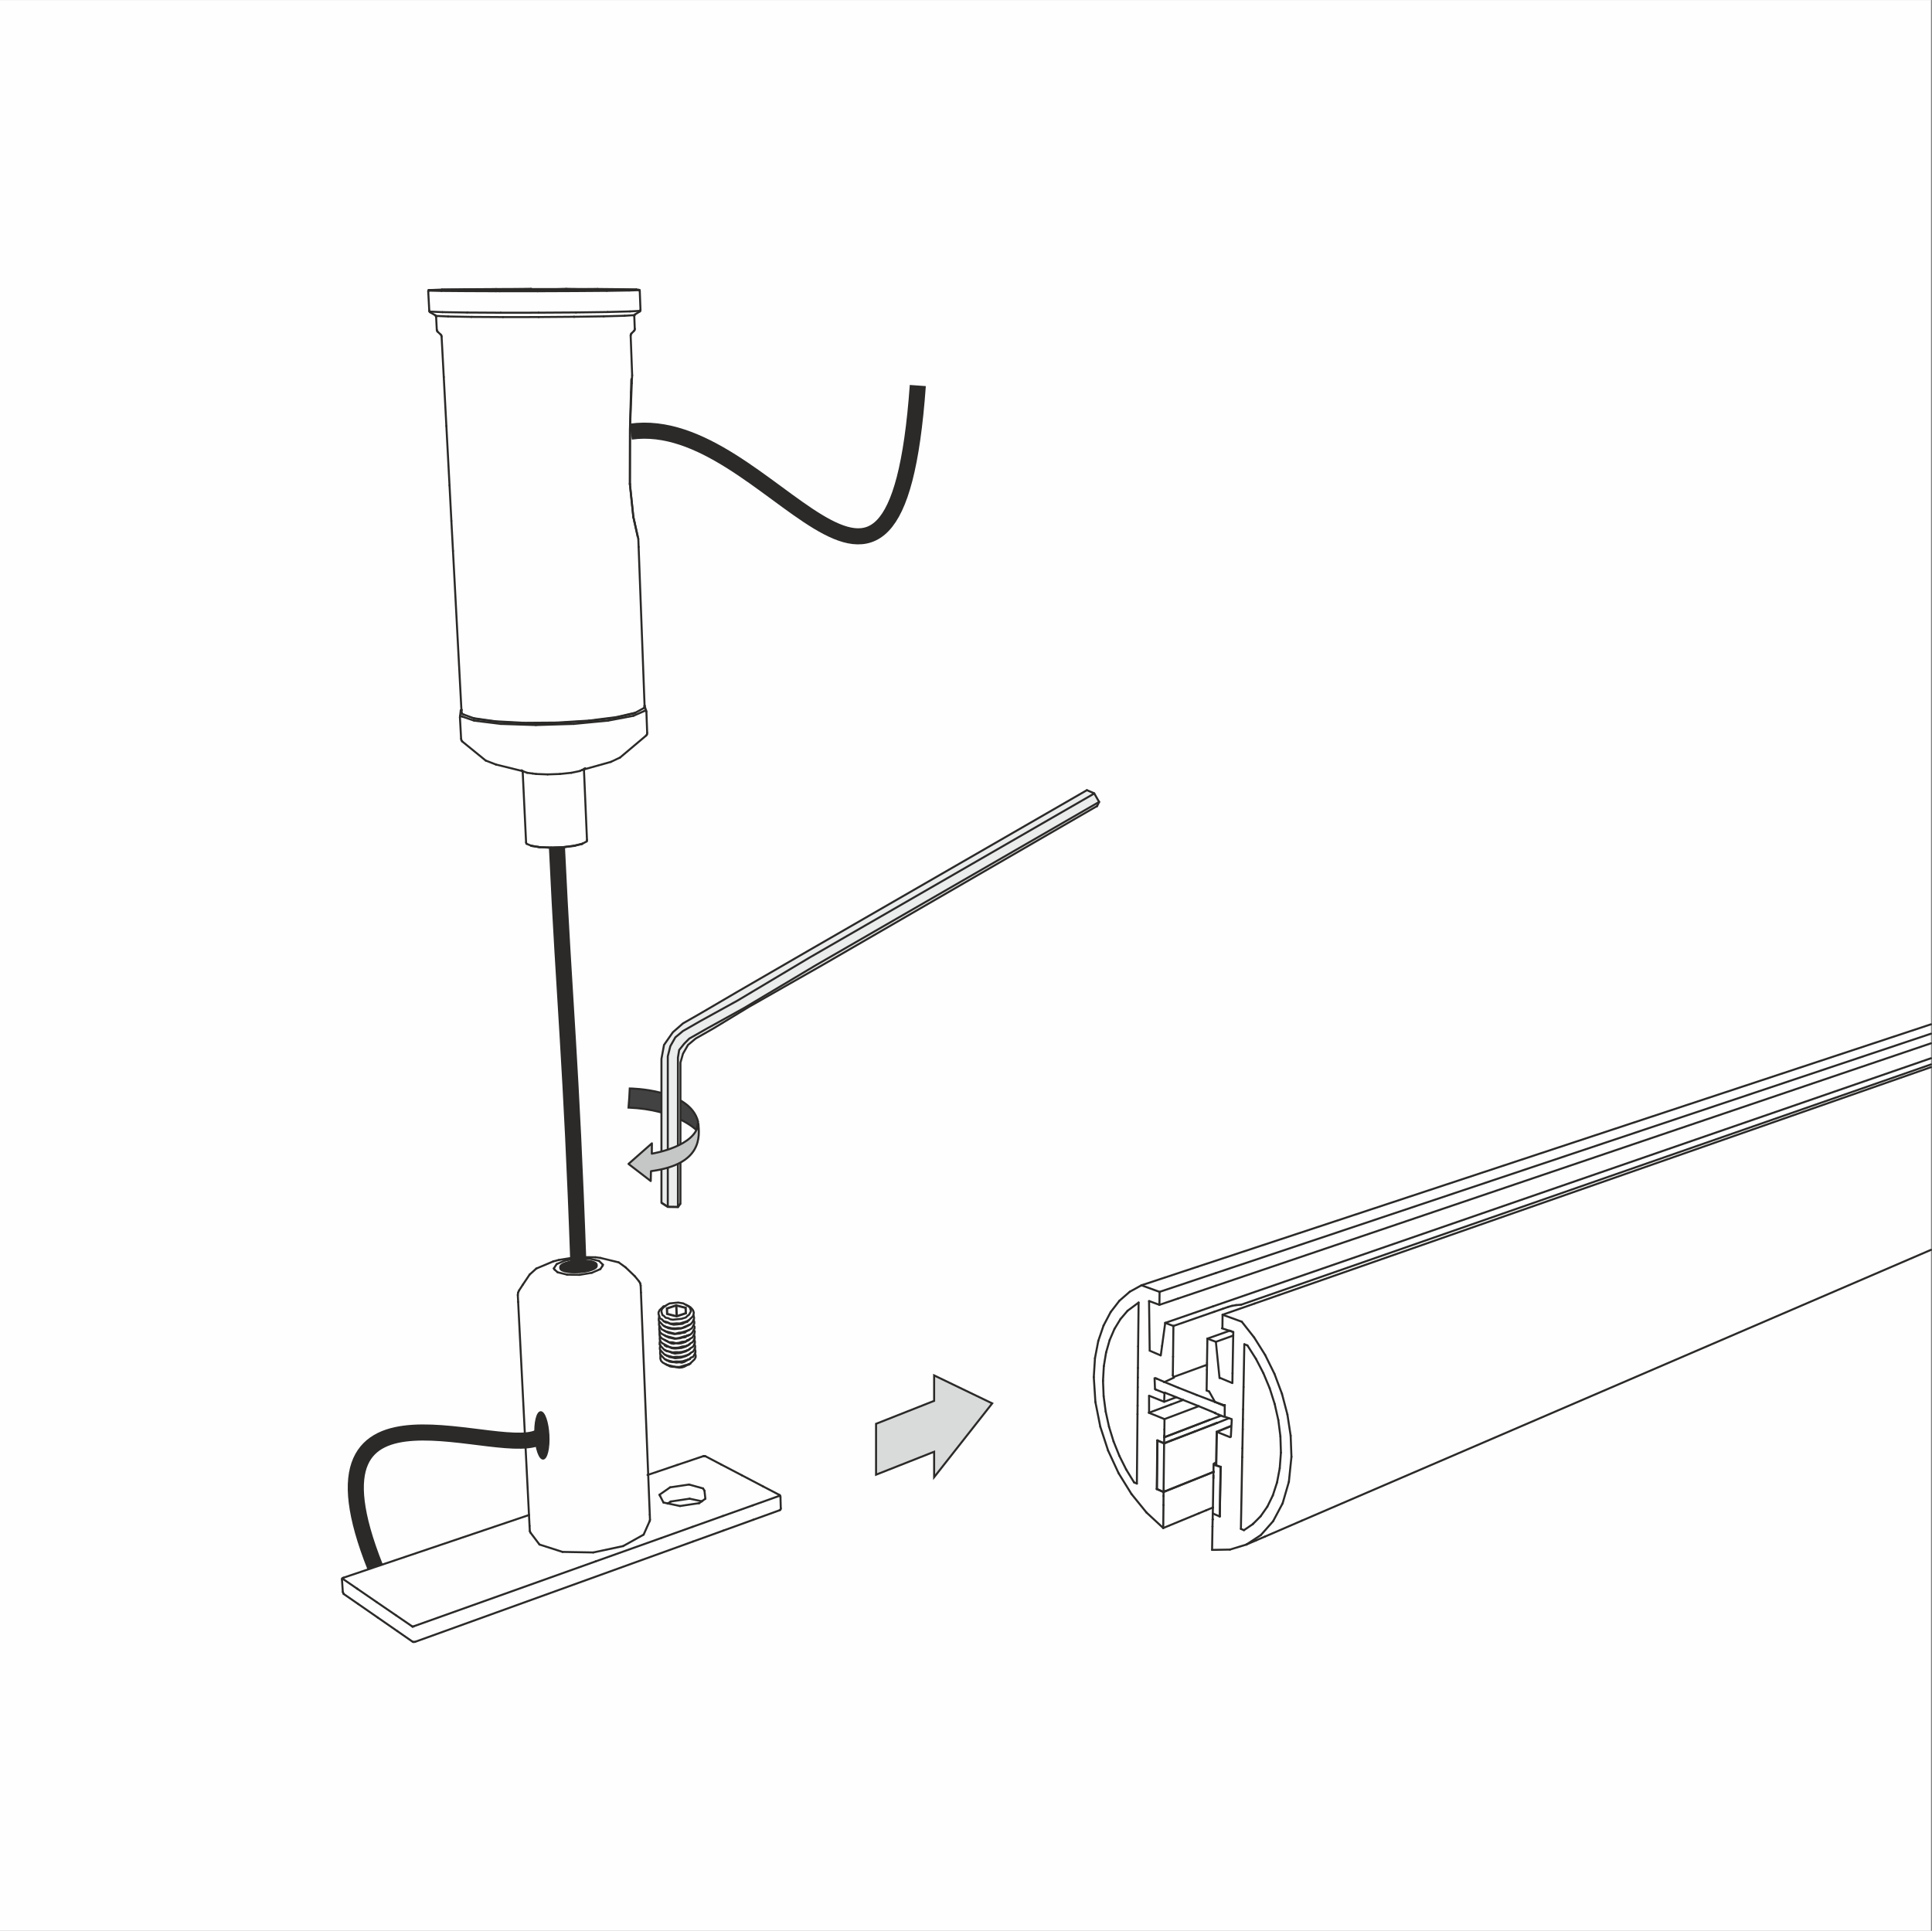 <?xml version="1.0" encoding="UTF-8"?>
<svg xmlns="http://www.w3.org/2000/svg" xmlns:xlink="http://www.w3.org/1999/xlink" xmlns:xodm="http://www.corel.com/coreldraw/odm/2003" xml:space="preserve" width="2000px" height="1999px" version="1.1" style="shape-rendering:geometricPrecision; text-rendering:geometricPrecision; image-rendering:optimizeQuality; fill-rule:evenodd; clip-rule:evenodd" viewBox="0 0 490.09 489.83">
 <rect x="0" y="0" width="490.09" height="489.83" fill="#808080" stroke="none"/>
 <defs>
  <style type="text/css">
   
    .str3 {stroke:#2B2A29;stroke-width:4.08;stroke-miterlimit:22.926}
    .str2 {stroke:#2B2A29;stroke-width:0.58;stroke-miterlimit:22.926}
    .str0 {stroke:#2B2A29;stroke-width:0.51;stroke-miterlimit:22.926}
    .str7 {stroke:#2B2A29;stroke-width:0.51;stroke-linejoin:round;stroke-miterlimit:22.926}
    .str6 {stroke:#2B2A29;stroke-width:0.51;stroke-linecap:round;stroke-miterlimit:22.926}
    .str5 {stroke:#2B2A29;stroke-width:0.51;stroke-linecap:round;stroke-linejoin:round;stroke-miterlimit:10}
    .str1 {stroke:#2B2A29;stroke-width:0.51;stroke-linecap:round;stroke-linejoin:round;stroke-miterlimit:4}
    .str4 {stroke:#2B2A29;stroke-width:0.51;stroke-linecap:round;stroke-linejoin:round;stroke-miterlimit:10}
    .fil3 {fill:none}
    .fil5 {fill:none;fill-rule:nonzero}
    .fil4 {fill:#FEFEFE}
    .fil0 {fill:#FEFEFE}
    .fil8 {fill:#C5C6C6}
    .fil1 {fill:#434242}
    .fil6 {fill:#2B2A29}
    .fil2 {fill:#EBECEC;fill-rule:nonzero}
    .fil7 {fill:#D9DADA;fill-rule:nonzero}
   
  </style>
 </defs>
 <g id="Слой_x0020_1">
  <rect class="fil0" width="489.83" height="489.83"></rect>
  <g id="_1566315864288">
   <path class="fil1 str0" d="M159.48 280.99c0.03,-0.13 0.27,-4.85 0.27,-4.85 0,0 15.27,0.09 17.34,8.44 0,0 -0.17,1.61 -0.54,2.02 0,0 -5.09,-5.12 -17.07,-5.61z"></path>
   <polygon class="fil2" points="278.29,204.44 278.83,203.43 277.58,201.29 275.54,200.5 205.34,240.97 187.05,251.56 177.74,257.01 173.25,259.58 170.68,261.83 168.44,265.04 167.79,268.57 167.79,271.46 167.79,276.59 167.79,287.18 167.79,305.08 169.48,306.15 172.03,306.09 172.61,305.05 172.61,288.14 172.61,277.55 172.61,272.1 172.61,269.53 173.25,267.28 174.53,265.04 176.46,263.43 180.95,260.87 189.94,255.41 208.55,244.82 "></polygon>
   <path class="fil3" d="M489.83 259.63c-0.2,0.07 -0.41,0.14 -0.61,0.21 -55.41,18.47 -111,36.54 -166.41,55.01l-31.9 10.54c-2.14,0.71 -1.22,0.44 -2.94,1.33 -2.03,1.05 -1.26,0.69 -2.52,1.75 -1.21,1.01 -3.33,3.14 -4.01,4.53 -1.65,3.33 -1.32,2 -2.62,5.93 -0.61,1.84 -0.46,1.32 -0.83,3.3 -0.32,1.73 -0.93,6.31 -0.71,7.71 0.4,2.55 -0.08,3.49 0.78,7.76 0.71,3.56 0.51,3.31 1.69,6.85 0.2,0.58 0.34,1 0.52,1.55 0.8,2.37 0.68,2.24 1.87,4.61 1.62,3.24 0.7,1.98 2.96,5.58l3.52 5.02c1.04,1.16 1.18,1.71 2.41,2.83l2.76 2.62c0.46,0.45 0.91,0.54 1.07,1.13l12.54 -5.1c0,3.7 -0.14,7 -0.14,10.61l3.87 0c0.66,-0.07 1.37,-0.23 2.68,-0.61 0.88,-0.25 1.93,-0.53 2.72,-0.86 0.88,-0.38 1.61,-0.71 2.5,-1.09 6.65,-2.78 13.42,-5.89 20.04,-8.62l10.01 -4.31c1.73,-0.72 3.29,-1.45 5,-2.16 1.66,-0.69 3.31,-1.42 5.02,-2.15 1.72,-0.74 3.26,-1.43 5,-2.16 11.66,-4.89 23.47,-10.13 35.16,-15.14 6.48,-2.78 13.61,-5.97 20.04,-8.62l10.01 -4.31c8.19,-3.38 16.79,-7.33 25.04,-10.79 1.72,-0.72 3.34,-1.42 5.02,-2.15 3.35,-1.47 6.71,-2.85 10.11,-4.36 3.35,-1.49 6.68,-2.85 10.01,-4.31l10.34 -4.45"></path>
   <path class="fil4" d="M134.02 384.18l-42.21 14.28c-0.82,0.27 -4.86,1.46 -5.15,1.89 -0.12,0.17 -0.26,3.68 0.56,4.31 0.13,0.1 0.39,0.24 0.5,0.32l4.72 3.28c0.76,0.51 1.34,0.94 2.12,1.46l6.25 4.36c0.55,0.36 3.63,2.72 4.24,2.69 0.58,-0.03 4.31,-1.52 5.18,-1.82 1.85,-0.62 3.44,-1.29 5.27,-1.89 1.8,-0.59 3.45,-1.29 5.17,-1.86 4.03,-1.32 8.92,-3.34 12.95,-4.69 0.91,-0.3 1.75,-0.58 2.64,-0.94l15.48 -5.6c0.94,-0.33 1.74,-0.59 2.65,-0.93l7.79 -2.82c1.79,-0.59 3.39,-1.27 5.17,-1.86 0.79,-0.27 1.74,-0.64 2.51,-0.93 5.85,-2.18 12.48,-4.35 18.23,-6.58l5.16 -1.86c0.86,-0.31 1.79,-0.62 2.65,-0.93 0.5,-0.18 0.76,-0.3 1.31,-0.48 0.7,-0.22 0.94,-0.31 1.02,-0.8l0 -2.6c0,-1.33 -0.63,-1.1 -1.87,-1.85 -0.87,-0.51 -1.68,-0.87 -2.54,-1.32l-15.02 -7.85c-0.69,0 -9.5,3.1 -10.59,3.46 -1.13,0.38 -2.4,0.95 -3.6,1.22l-0.28 -6.2c-0.04,-0.71 0.03,-1.49 0.01,-2.21l-0.28 -6.19c0,-0.91 -0.1,-1.36 -0.14,-2.07 -0.04,-0.66 0.01,-1.4 0,-2.07 -0.01,-1.56 -0.29,-4.37 -0.28,-6.33 0.01,-0.88 -0.1,-1.25 -0.13,-1.93 -0.04,-0.71 0.02,-1.49 0,-2.21l-0.42 -8.26c-0.02,-0.72 0.04,-1.5 0,-2.21 -0.09,-1.81 -0.25,-7.07 -0.43,-8.25 -0.22,-1.48 -3.79,-4.59 -5.29,-5.59 -0.76,-0.5 -2.46,-0.78 -3.4,-1.01 -1.24,-0.31 -2.49,-0.5 -3.73,-0.58l-3.29 0c-1.65,0.1 -3.3,0.35 -4.95,0.68 -1.64,0.32 -2.52,0.75 -3.91,1.33 -0.69,0.29 -1.83,0.65 -2.36,1.08 -0.81,0.66 -1.55,1.42 -2.12,2.28 -1.23,1.86 -2.72,3.39 -2.45,5.34 0.22,1.53 0.15,3.3 0.24,5l1.3 24.88c0.23,1.49 0.13,3.43 0.22,5.02 0.09,1.7 0.27,3.16 0.27,4.96l0.83 14.88z"></path>
   <g>
    <line class="fil5 str1" x1="162.59" y1="327.9" x2="164.43" y2="374.14"></line>
    <line class="fil5 str1" x1="164.43" y1="374.14" x2="164.83" y2="384.25"></line>
    <line class="fil5 str1" x1="164.83" y1="384.25" x2="164.88" y2="385.59"></line>
    <line class="fil5 str1" x1="164.88" y1="385.59" x2="164.77" y2="385.96"></line>
    <line class="fil5 str1" x1="164.77" y1="385.96" x2="163.27" y2="389.33"></line>
    <line class="fil5 str1" x1="163.27" y1="389.33" x2="158.06" y2="392.24"></line>
    <line class="fil5 str1" x1="158.06" y1="392.24" x2="150.5" y2="393.85"></line>
    <line class="fil5 str1" x1="150.5" y1="393.85" x2="142.69" y2="393.71"></line>
    <line class="fil5 str1" x1="142.69" y1="393.71" x2="136.85" y2="391.84"></line>
    <line class="fil5 str1" x1="136.85" y1="391.84" x2="134.55" y2="388.8"></line>
    <line class="fil5 str1" x1="134.55" y1="388.8" x2="134.4" y2="388.45"></line>
    <line class="fil5 str1" x1="134.4" y1="388.45" x2="134.33" y2="387.1"></line>
    <line class="fil5 str1" x1="134.33" y1="387.1" x2="134.19" y2="384.35"></line>
    <line class="fil5 str1" x1="134.19" y1="384.35" x2="131.44" y2="330.29"></line>
    <line class="fil5 str1" x1="131.44" y1="330.29" x2="131.35" y2="328.54"></line>
    <line class="fil5 str1" x1="131.35" y1="328.54" x2="131.42" y2="327.93"></line>
    <line class="fil5 str1" x1="131.42" y1="327.93" x2="131.68" y2="327.37"></line>
    <line class="fil5 str1" x1="131.68" y1="327.37" x2="132.65" y2="325.88"></line>
    <line class="fil5 str1" x1="132.65" y1="325.88" x2="134.35" y2="323.35"></line>
    <line class="fil5 str1" x1="134.35" y1="323.35" x2="136.05" y2="321.82"></line>
    <line class="fil5 str1" x1="136.05" y1="321.82" x2="140.32" y2="320.02"></line>
    <line class="fil5 str1" x1="140.32" y1="320.02" x2="141.73" y2="319.65"></line>
    <line class="fil5 str1" x1="141.73" y1="319.65" x2="146.33" y2="318.9"></line>
    <line class="fil5 str1" x1="146.33" y1="318.9" x2="151.04" y2="318.96"></line>
    <line class="fil5 str1" x1="151.04" y1="318.96" x2="152.32" y2="319.13"></line>
    <line class="fil5 str1" x1="152.32" y1="319.13" x2="156.95" y2="320.26"></line>
    <line class="fil5 str1" x1="156.95" y1="320.26" x2="158.69" y2="321.52"></line>
    <line class="fil5 str1" x1="158.69" y1="321.52" x2="161.01" y2="323.74"></line>
    <line class="fil5 str1" x1="161.01" y1="323.74" x2="162.1" y2="325.06"></line>
    <line class="fil5 str1" x1="162.1" y1="325.06" x2="162.4" y2="325.57"></line>
    <line class="fil5 str1" x1="162.4" y1="325.57" x2="162.52" y2="326.16"></line>
    <line class="fil5 str1" x1="162.52" y1="326.16" x2="162.59" y2="327.9"></line>
    <line class="fil5 str1" x1="134.19" y1="384.35" x2="87.09" y2="400.27"></line>
    <line class="fil5 str1" x1="87.09" y1="400.27" x2="86.82" y2="400.45"></line>
    <line class="fil5 str1" x1="86.82" y1="400.45" x2="86.75" y2="400.75"></line>
    <line class="fil5 str1" x1="86.75" y1="400.75" x2="86.96" y2="403.88"></line>
    <line class="fil5 str1" x1="86.96" y1="403.88" x2="87.09" y2="404.19"></line>
    <line class="fil5 str1" x1="87.09" y1="404.19" x2="87.18" y2="404.38"></line>
    <line class="fil5 str1" x1="87.18" y1="404.38" x2="90.9" y2="406.95"></line>
    <line class="fil5 str1" x1="90.9" y1="406.95" x2="95.79" y2="410.34"></line>
    <line class="fil5 str1" x1="95.79" y1="410.34" x2="100.78" y2="413.8"></line>
    <line class="fil5 str1" x1="100.78" y1="413.8" x2="104.7" y2="416.52"></line>
    <line class="fil5 str1" x1="104.7" y1="416.52" x2="104.93" y2="416.56"></line>
    <line class="fil5 str1" x1="104.93" y1="416.56" x2="105.28" y2="416.53"></line>
    <line class="fil5 str1" x1="105.28" y1="416.53" x2="175.78" y2="391.08"></line>
    <line class="fil5 str1" x1="175.78" y1="391.08" x2="183.49" y2="388.3"></line>
    <line class="fil5 str1" x1="183.49" y1="388.3" x2="191.07" y2="385.56"></line>
    <line class="fil5 str1" x1="191.07" y1="385.56" x2="197.77" y2="383.14"></line>
    <line class="fil5 str1" x1="197.77" y1="383.14" x2="197.98" y2="382.98"></line>
    <line class="fil5 str1" x1="197.98" y1="382.98" x2="198.06" y2="382.69"></line>
    <line class="fil5 str1" x1="198.06" y1="382.69" x2="197.98" y2="379.74"></line>
    <line class="fil5 str1" x1="197.98" y1="379.74" x2="197.89" y2="379.45"></line>
    <line class="fil5 str1" x1="197.89" y1="379.45" x2="197.75" y2="379.28"></line>
    <line class="fil5 str1" x1="197.75" y1="379.28" x2="193.54" y2="377.08"></line>
    <line class="fil5 str1" x1="193.54" y1="377.08" x2="188.18" y2="374.27"></line>
    <line class="fil5 str1" x1="188.18" y1="374.27" x2="182.91" y2="371.52"></line>
    <line class="fil5 str1" x1="182.91" y1="371.52" x2="178.91" y2="369.42"></line>
    <line class="fil5 str1" x1="178.91" y1="369.42" x2="178.68" y2="369.41"></line>
    <line class="fil5 str1" x1="178.68" y1="369.41" x2="178.57" y2="369.41"></line>
    <line class="fil5 str1" x1="178.57" y1="369.41" x2="178.4" y2="369.42"></line>
    <line class="fil5 str1" x1="178.4" y1="369.42" x2="171.76" y2="371.66"></line>
    <line class="fil5 str1" x1="171.76" y1="371.66" x2="164.43" y2="374.14"></line>
    <line class="fil5 str1" x1="164.43" y1="374.14" x2="164.26" y2="374.19"></line>
    <line class="fil5 str1" x1="167.29" y1="379.21" x2="169.99" y2="377.33"></line>
    <line class="fil5 str1" x1="169.99" y1="377.33" x2="174.8" y2="376.62"></line>
    <line class="fil5 str1" x1="174.8" y1="376.62" x2="178.36" y2="377.61"></line>
    <line class="fil5 str1" x1="167.29" y1="379.21" x2="167.43" y2="379.49"></line>
    <line class="fil5 str1" x1="167.43" y1="379.49" x2="168.3" y2="381.18"></line>
    <line class="fil5 str1" x1="168.3" y1="381.18" x2="169.43" y2="381.42"></line>
    <line class="fil5 str1" x1="169.43" y1="381.42" x2="170.13" y2="380.93"></line>
    <line class="fil5 str1" x1="170.13" y1="380.93" x2="170.2" y2="380.92"></line>
    <line class="fil5 str1" x1="170.2" y1="380.92" x2="174.93" y2="380.21"></line>
    <line class="fil5 str1" x1="174.93" y1="380.21" x2="178.03" y2="380.87"></line>
    <line class="fil5 str1" x1="178.03" y1="380.87" x2="178.93" y2="380.22"></line>
    <line class="fil5 str1" x1="178.93" y1="380.22" x2="178.7" y2="378.17"></line>
    <line class="fil5 str1" x1="178.7" y1="378.17" x2="178.34" y2="377.61"></line>
    <line class="fil5 str1" x1="152.95" y1="320.86" x2="151.95" y2="319.89"></line>
    <line class="fil5 str1" x1="151.95" y1="319.89" x2="149.58" y2="319.31"></line>
    <line class="fil5 str1" x1="149.58" y1="319.31" x2="146.45" y2="319.26"></line>
    <line class="fil5 str1" x1="146.45" y1="319.26" x2="143.39" y2="319.77"></line>
    <line class="fil5 str1" x1="143.39" y1="319.77" x2="141.21" y2="320.69"></line>
    <line class="fil5 str1" x1="141.21" y1="320.69" x2="140.49" y2="321.79"></line>
    <line class="fil5 str1" x1="140.49" y1="321.79" x2="140.67" y2="322.08"></line>
    <line class="fil5 str1" x1="140.67" y1="322.08" x2="141.45" y2="322.77"></line>
    <line class="fil5 str1" x1="141.45" y1="322.77" x2="143.85" y2="323.37"></line>
    <line class="fil5 str1" x1="143.85" y1="323.37" x2="147.02" y2="323.42"></line>
    <line class="fil5 str1" x1="147.02" y1="323.42" x2="150.12" y2="322.9"></line>
    <line class="fil5 str1" x1="150.12" y1="322.9" x2="152.29" y2="321.96"></line>
    <line class="fil5 str1" x1="152.29" y1="321.96" x2="152.8" y2="321.2"></line>
    <line class="fil5 str1" x1="152.8" y1="321.2" x2="152.95" y2="320.86"></line>
    <line class="fil5 str1" x1="197.89" y1="379.45" x2="197.67" y2="379.5"></line>
    <line class="fil5 str1" x1="197.67" y1="379.5" x2="190.96" y2="381.9"></line>
    <line class="fil5 str1" x1="190.96" y1="381.9" x2="183.37" y2="384.6"></line>
    <line class="fil5 str1" x1="183.37" y1="384.6" x2="175.64" y2="387.36"></line>
    <line class="fil5 str1" x1="175.64" y1="387.36" x2="167.83" y2="390.15"></line>
    <line class="fil5 str1" x1="167.83" y1="390.15" x2="151.11" y2="396.11"></line>
    <line class="fil5 str1" x1="151.11" y1="396.11" x2="105.03" y2="412.55"></line>
    <line class="fil5 str1" x1="105.03" y1="412.55" x2="104.69" y2="412.7"></line>
    <line class="fil5 str1" x1="104.69" y1="412.7" x2="104.46" y2="412.54"></line>
    <line class="fil5 str1" x1="104.46" y1="412.54" x2="100.53" y2="409.85"></line>
    <line class="fil5 str1" x1="100.53" y1="409.85" x2="95.53" y2="406.43"></line>
    <line class="fil5 str1" x1="95.53" y1="406.43" x2="90.64" y2="403.07"></line>
    <line class="fil5 str1" x1="90.64" y1="403.07" x2="90.57" y2="403.02"></line>
    <line class="fil5 str1" x1="90.57" y1="403.02" x2="86.92" y2="400.52"></line>
    <line class="fil5 str1" x1="86.92" y1="400.52" x2="86.82" y2="400.45"></line>
    <line class="fil5 str1" x1="178.03" y1="380.87" x2="177.36" y2="381.34"></line>
    <line class="fil5 str1" x1="177.36" y1="381.34" x2="177.29" y2="381.35"></line>
    <line class="fil5 str1" x1="177.29" y1="381.35" x2="172.49" y2="382.07"></line>
    <line class="fil5 str1" x1="172.49" y1="382.07" x2="169.43" y2="381.42"></line>
    <line class="fil5 str1" x1="169.43" y1="381.42" x2="169.36" y2="381.47"></line>
   </g>
   <path class="fil4" d="M116.52 181.5l0.19 5.46c0.18,1.31 -0.03,0.98 1.52,2.19 1.12,0.88 4.26,3.71 5.36,4.16 3.03,1.24 2.69,0.96 5.72,1.72 0.66,0.17 2.52,0.54 3.06,0.8l0.27 4.54c0.03,0.54 -0.02,1.12 0,1.66 0.02,0.68 0.12,0.69 0.14,1.37 0.02,0.54 -0.03,1.13 0,1.66 0.03,0.62 0.14,0.75 0.14,1.51l0.17 4.65c0.09,0.64 -0.09,2.5 0.36,2.96 1.52,1.55 9.51,1.07 11.87,0.67 0.64,-0.11 1.52,-0.28 2.15,-0.47 0.49,-0.15 0.45,-0.19 0.84,-0.4 0.53,-0.28 0.73,-0.2 0.73,-0.79 0,-3.13 -0.18,-5.88 -0.27,-8.96l-0.42 -8.95c0.68,-0.02 3.93,-1.06 4.9,-1.3 1.66,-0.41 3.3,-1.02 4.45,-1.89 0.56,-0.42 1.1,-0.92 1.64,-1.39l3.45 -2.89c1.5,-1.32 1.54,-0.93 1.54,-2.31l0 -0.14c0,-1.5 -0.15,-2.67 -0.13,-4 0.02,-1.6 -0.56,-1.93 -0.56,-3.58 0,-4.95 -0.56,-11.42 -0.54,-16.26 0,-0.89 -0.14,-1.13 -0.15,-1.92 -0.01,-0.69 0.02,-1.39 0.01,-2.08 -0.01,-0.8 -0.15,-1.04 -0.15,-1.92 0.01,-0.66 0.06,-1.56 -0.01,-2.19 -0.24,-2.12 -0.36,-8.71 -0.54,-11.87 -0.03,-0.65 0.01,-1.41 0.01,-2.07 0.01,-3.5 -1.08,-5.94 -1.48,-9.13 -1.06,-8.53 -0.73,-11.14 -0.73,-20.63 0,-1.01 -0.09,-2.6 0.04,-3.54 0.18,-1.29 0.19,-8.9 0.43,-10.45 0.2,-1.23 -0.43,-8.91 -0.34,-10.4 0.04,-0.79 0.22,-0.66 0.67,-1.13 0.61,-0.64 0.3,-0.64 0.3,-1.34 0,-3.49 -0.39,-2.58 1.52,-3.86 0,-1.95 -0.13,-3.86 -0.28,-5.65 -0.69,0 -0.85,-0.14 -1.65,-0.14l-5.35 -0.02c-0.48,-0.05 -1.57,-0.09 -3.06,-0.12l-25.9 0 -17.61 0.31c-0.29,0.09 -0.41,0.32 -0.44,0.6l0 0.36c0.02,0.24 0.07,0.49 0.1,0.7 0.11,0.78 0.01,3.66 0.36,4.19 0.31,0.46 1.05,0.51 1.4,0.94 0.61,0.73 -0.02,3.05 0.46,3.95 0.16,0.31 0.92,0.8 1.06,1.15l2 36.44c0.04,1.28 0,3 0.17,4.23l0.51 8.45c0.12,1.5 0.03,2.91 0.15,4.4 0.23,2.74 0.31,5.81 0.54,8.56l0.28 6.33c-0.01,0.94 0.15,1.26 0.14,2.2l1.24 23.56c-0.04,0.81 -0.28,1.15 -0.28,2.07z"></path>
   <g>
    <line class="fil5 str1" x1="112.09" y1="73.46" x2="116.92" y2="73.47"></line>
    <line class="fil5 str1" x1="116.92" y1="73.47" x2="117.93" y2="73.42"></line>
    <line class="fil5 str1" x1="117.93" y1="73.42" x2="122.96" y2="73.42"></line>
    <line class="fil5 str1" x1="122.96" y1="73.42" x2="125.8" y2="73.36"></line>
    <line class="fil5 str1" x1="125.8" y1="73.36" x2="129.03" y2="73.39"></line>
    <line class="fil5 str1" x1="129.03" y1="73.39" x2="134.69" y2="73.33"></line>
    <line class="fil5 str1" x1="134.69" y1="73.33" x2="143.64" y2="73.33"></line>
    <line class="fil5 str1" x1="143.64" y1="73.33" x2="146.99" y2="73.38"></line>
    <line class="fil5 str1" x1="146.99" y1="73.38" x2="151.6" y2="73.31"></line>
    <line class="fil5 str1" x1="151.6" y1="73.31" x2="157.79" y2="73.37"></line>
    <line class="fil5 str1" x1="159.8" y1="108.69" x2="159.78" y2="122.7"></line>
    <line class="fil5 str1" x1="159.78" y1="122.7" x2="159.79" y2="122.86"></line>
    <line class="fil5 str1" x1="159.79" y1="122.86" x2="160.65" y2="131.07"></line>
    <line class="fil5 str1" x1="160.65" y1="131.07" x2="160.68" y2="131.22"></line>
    <line class="fil5 str1" x1="160.68" y1="131.22" x2="160.96" y2="132.47"></line>
    <line class="fil5 str1" x1="160.96" y1="132.47" x2="161.92" y2="136.69"></line>
    <line class="fil5 str1" x1="161.92" y1="136.69" x2="162" y2="138.76"></line>
    <line class="fil5 str1" x1="162" y1="138.76" x2="163.51" y2="179.04"></line>
    <line class="fil5 str1" x1="163.51" y1="179.04" x2="163.51" y2="179.05"></line>
    <line class="fil5 str1" x1="163.51" y1="179.05" x2="163.39" y2="179.59"></line>
    <line class="fil5 str1" x1="163.39" y1="179.59" x2="161.14" y2="180.82"></line>
    <line class="fil5 str1" x1="161.14" y1="180.82" x2="160.77" y2="180.98"></line>
    <line class="fil5 str1" x1="160.77" y1="180.98" x2="157.03" y2="181.85"></line>
    <line class="fil5 str1" x1="157.03" y1="181.85" x2="156" y2="182.09"></line>
    <line class="fil5 str1" x1="156" y1="182.09" x2="151.06" y2="182.71"></line>
    <line class="fil5 str1" x1="151.06" y1="182.71" x2="149.2" y2="182.94"></line>
    <line class="fil5 str1" x1="149.2" y1="182.94" x2="143.44" y2="183.3"></line>
    <line class="fil5 str1" x1="143.44" y1="183.3" x2="141.22" y2="183.43"></line>
    <line class="fil5 str1" x1="141.22" y1="183.43" x2="133.09" y2="183.49"></line>
    <line class="fil5 str1" x1="133.09" y1="183.49" x2="131.09" y2="183.39"></line>
    <line class="fil5 str1" x1="131.09" y1="183.39" x2="125.89" y2="183.11"></line>
    <line class="fil5 str1" x1="125.89" y1="183.11" x2="124.65" y2="182.93"></line>
    <line class="fil5 str1" x1="124.65" y1="182.93" x2="120.53" y2="182.34"></line>
    <line class="fil5 str1" x1="120.53" y1="182.34" x2="120.15" y2="182.2"></line>
    <line class="fil5 str1" x1="120.15" y1="182.2" x2="117.67" y2="181.29"></line>
    <line class="fil5 str1" x1="117.67" y1="181.29" x2="117.24" y2="181.13"></line>
    <line class="fil5 str1" x1="117.24" y1="181.13" x2="117.07" y2="180.58"></line>
    <line class="fil5 str1" x1="117.07" y1="180.58" x2="117.05" y2="180.13"></line>
    <line class="fil5 str1" x1="117.05" y1="180.13" x2="117.05" y2="180.12"></line>
    <line class="fil5 str1" x1="117.05" y1="180.12" x2="114.91" y2="139.77"></line>
    <line class="fil5 str1" x1="114.91" y1="139.77" x2="114.5" y2="132.15"></line>
    <line class="fil5 str1" x1="114.5" y1="132.15" x2="114.03" y2="123.14"></line>
    <line class="fil5 str1" x1="114.03" y1="123.14" x2="113.23" y2="108.07"></line>
    <line class="fil5 str1" x1="113.23" y1="108.07" x2="112.57" y2="95.65"></line>
    <line class="fil5 str1" x1="112.57" y1="95.65" x2="112.02" y2="85.4"></line>
    <line class="fil5 str1" x1="112.02" y1="85.4" x2="111.96" y2="85.11"></line>
    <line class="fil5 str1" x1="111.96" y1="85.11" x2="111.8" y2="84.88"></line>
    <line class="fil5 str1" x1="111.8" y1="84.88" x2="111.03" y2="84.16"></line>
    <line class="fil5 str1" x1="111.03" y1="84.16" x2="110.87" y2="83.94"></line>
    <line class="fil5 str1" x1="110.87" y1="83.94" x2="110.8" y2="83.65"></line>
    <line class="fil5 str1" x1="110.8" y1="83.65" x2="110.63" y2="80.42"></line>
    <line class="fil5 str1" x1="110.63" y1="80.42" x2="110.56" y2="80.14"></line>
    <line class="fil5 str1" x1="110.56" y1="80.14" x2="110.39" y2="79.96"></line>
    <line class="fil5 str1" x1="110.39" y1="79.96" x2="109.13" y2="79.22"></line>
    <line class="fil5 str1" x1="109.13" y1="79.22" x2="108.96" y2="79.04"></line>
    <line class="fil5 str1" x1="108.96" y1="79.04" x2="108.89" y2="78.77"></line>
    <line class="fil5 str1" x1="108.89" y1="78.77" x2="108.63" y2="73.96"></line>
    <line class="fil5 str1" x1="108.63" y1="73.96" x2="108.67" y2="73.72"></line>
    <line class="fil5 str1" x1="108.67" y1="73.72" x2="108.71" y2="73.63"></line>
    <line class="fil5 str1" x1="108.71" y1="73.63" x2="108.87" y2="73.59"></line>
    <line class="fil5 str1" x1="108.87" y1="73.59" x2="125.43" y2="73.57"></line>
    <line class="fil5 str1" x1="125.43" y1="73.57" x2="125.43" y2="73.57"></line>
    <line class="fil5 str1" x1="125.43" y1="73.57" x2="125.51" y2="73.61"></line>
    <line class="fil5 str1" x1="125.51" y1="73.61" x2="125.63" y2="73.67"></line>
    <line class="fil5 str1" x1="125.63" y1="73.67" x2="129.15" y2="73.62"></line>
    <line class="fil5 str1" x1="129.15" y1="73.62" x2="132.37" y2="73.63"></line>
    <line class="fil5 str1" x1="132.37" y1="73.63" x2="135.99" y2="73.63"></line>
    <line class="fil5 str1" x1="135.99" y1="73.63" x2="139.57" y2="73.61"></line>
    <line class="fil5 str1" x1="139.57" y1="73.61" x2="145.51" y2="73.75"></line>
    <line class="fil5 str1" x1="145.51" y1="73.75" x2="145.78" y2="73.69"></line>
    <line class="fil5 str1" x1="145.78" y1="73.69" x2="145.83" y2="73.53"></line>
    <line class="fil5 str1" x1="145.83" y1="73.53" x2="158.23" y2="73.45"></line>
    <line class="fil5 str1" x1="158.23" y1="73.45" x2="161.44" y2="73.44"></line>
    <line class="fil5 str1" x1="161.44" y1="73.44" x2="162.05" y2="73.52"></line>
    <line class="fil5 str1" x1="162.05" y1="73.52" x2="162.23" y2="73.6"></line>
    <line class="fil5 str1" x1="162.23" y1="73.6" x2="162.29" y2="73.85"></line>
    <line class="fil5 str1" x1="162.29" y1="73.85" x2="162.47" y2="78.57"></line>
    <line class="fil5 str1" x1="162.47" y1="78.57" x2="162.42" y2="78.85"></line>
    <line class="fil5 str1" x1="162.42" y1="78.85" x2="162.27" y2="79.03"></line>
    <line class="fil5 str1" x1="162.27" y1="79.03" x2="161.1" y2="79.76"></line>
    <line class="fil5 str1" x1="161.1" y1="79.76" x2="160.95" y2="79.94"></line>
    <line class="fil5 str1" x1="160.95" y1="79.94" x2="160.9" y2="80.22"></line>
    <line class="fil5 str1" x1="160.9" y1="80.22" x2="161.02" y2="83.4"></line>
    <line class="fil5 str1" x1="161.02" y1="83.4" x2="160.99" y2="83.68"></line>
    <line class="fil5 str1" x1="160.99" y1="83.68" x2="160.85" y2="83.91"></line>
    <line class="fil5 str1" x1="160.85" y1="83.91" x2="160.16" y2="84.62"></line>
    <line class="fil5 str1" x1="160.16" y1="84.62" x2="160.02" y2="84.84"></line>
    <line class="fil5 str1" x1="160.02" y1="84.84" x2="159.98" y2="85.13"></line>
    <line class="fil5 str1" x1="159.98" y1="85.13" x2="160.36" y2="95.25"></line>
    <line class="fil5 str1" x1="160.36" y1="95.25" x2="160.31" y2="96.04"></line>
    <line class="fil5 str1" x1="160.31" y1="96.04" x2="160.3" y2="96.08"></line>
    <line class="fil5 str1" x1="160.3" y1="96.08" x2="160.26" y2="97.22"></line>
    <line class="fil5 str1" x1="160.26" y1="97.22" x2="159.82" y2="108.46"></line>
    <line class="fil5 str1" x1="159.82" y1="108.46" x2="159.79" y2="122.86"></line>
    <line class="fil5 str1" x1="159.79" y1="122.86" x2="160.65" y2="131.03"></line>
    <line class="fil5 str1" x1="160.65" y1="131.03" x2="160.66" y2="131.11"></line>
    <line class="fil5 str1" x1="160.66" y1="131.11" x2="160.68" y2="131.22"></line>
    <line class="fil5 str1" x1="160.68" y1="131.22" x2="161.76" y2="136.15"></line>
    <line class="fil5 str1" x1="161.14" y1="180.82" x2="156.28" y2="181.94"></line>
    <line class="fil5 str1" x1="156.28" y1="181.94" x2="149.36" y2="182.81"></line>
    <line class="fil5 str1" x1="149.36" y1="182.81" x2="141.23" y2="183.31"></line>
    <line class="fil5 str1" x1="141.23" y1="183.31" x2="132.95" y2="183.37"></line>
    <line class="fil5 str1" x1="132.95" y1="183.37" x2="125.61" y2="182.98"></line>
    <line class="fil5 str1" x1="125.61" y1="182.98" x2="120.15" y2="182.2"></line>
    <line class="fil5 str1" x1="163.87" y1="180.18" x2="163.82" y2="180.2"></line>
    <line class="fil5 str1" x1="163.82" y1="180.2" x2="163.45" y2="180.37"></line>
    <line class="fil5 str1" x1="163.45" y1="180.37" x2="160.69" y2="181.59"></line>
    <line class="fil5 str1" x1="160.69" y1="181.59" x2="154.27" y2="182.81"></line>
    <line class="fil5 str1" x1="154.27" y1="182.81" x2="145.55" y2="183.65"></line>
    <line class="fil5 str1" x1="145.55" y1="183.65" x2="135.94" y2="183.94"></line>
    <line class="fil5 str1" x1="135.94" y1="183.94" x2="127.03" y2="183.65"></line>
    <line class="fil5 str1" x1="127.03" y1="183.65" x2="120.28" y2="182.82"></line>
    <line class="fil5 str1" x1="120.28" y1="182.82" x2="117.28" y2="181.79"></line>
    <line class="fil5 str1" x1="117.28" y1="181.79" x2="116.74" y2="181.6"></line>
    <line class="fil5 str1" x1="108.67" y1="73.72" x2="111.96" y2="73.8"></line>
    <line class="fil5 str1" x1="111.96" y1="73.8" x2="118.24" y2="73.85"></line>
    <line class="fil5 str1" x1="118.24" y1="73.85" x2="125.8" y2="73.88"></line>
    <line class="fil5 str1" x1="125.8" y1="73.88" x2="126.76" y2="73.88"></line>
    <line class="fil5 str1" x1="126.76" y1="73.88" x2="136.39" y2="73.88"></line>
    <line class="fil5 str1" x1="136.39" y1="73.88" x2="145.87" y2="73.84"></line>
    <line class="fil5 str1" x1="145.87" y1="73.84" x2="153.94" y2="73.78"></line>
    <line class="fil5 str1" x1="153.94" y1="73.78" x2="159.6" y2="73.69"></line>
    <line class="fil5 str1" x1="159.6" y1="73.69" x2="162.23" y2="73.6"></line>
    <line class="fil5 str1" x1="108.96" y1="79.04" x2="112.24" y2="79.18"></line>
    <line class="fil5 str1" x1="112.24" y1="79.18" x2="118.51" y2="79.28"></line>
    <line class="fil5 str1" x1="118.51" y1="79.28" x2="127.02" y2="79.33"></line>
    <line class="fil5 str1" x1="127.02" y1="79.33" x2="136.64" y2="79.32"></line>
    <line class="fil5 str1" x1="136.64" y1="79.32" x2="146.1" y2="79.26"></line>
    <line class="fil5 str1" x1="146.1" y1="79.26" x2="154.15" y2="79.15"></line>
    <line class="fil5 str1" x1="154.15" y1="79.15" x2="159.8" y2="79"></line>
    <line class="fil5 str1" x1="159.8" y1="79" x2="162.42" y2="78.85"></line>
    <line class="fil5 str1" x1="110.56" y1="80.14" x2="113.67" y2="80.28"></line>
    <line class="fil5 str1" x1="113.67" y1="80.28" x2="119.58" y2="80.39"></line>
    <line class="fil5 str1" x1="119.58" y1="80.39" x2="127.59" y2="80.44"></line>
    <line class="fil5 str1" x1="127.59" y1="80.44" x2="136.64" y2="80.43"></line>
    <line class="fil5 str1" x1="136.64" y1="80.43" x2="145.54" y2="80.36"></line>
    <line class="fil5 str1" x1="145.54" y1="80.36" x2="145.72" y2="80.36"></line>
    <line class="fil5 str1" x1="145.72" y1="80.36" x2="153.13" y2="80.25"></line>
    <line class="fil5 str1" x1="153.13" y1="80.25" x2="158.46" y2="80.1"></line>
    <line class="fil5 str1" x1="158.46" y1="80.1" x2="160.95" y2="79.94"></line>
    <line class="fil5 str1" x1="147.74" y1="214.04" x2="145.63" y2="214.55"></line>
    <line class="fil5 str1" x1="145.63" y1="214.55" x2="142.79" y2="214.92"></line>
    <line class="fil5 str1" x1="142.79" y1="214.92" x2="139.79" y2="215.06"></line>
    <line class="fil5 str1" x1="139.79" y1="215.06" x2="139.05" y2="215.03"></line>
    <line class="fil5 str1" x1="139.05" y1="215.03" x2="136.98" y2="214.92"></line>
    <line class="fil5 str1" x1="136.98" y1="214.92" x2="134.74" y2="214.55"></line>
    <line class="fil5 str1" x1="148.44" y1="194.89" x2="148.16" y2="195.06"></line>
    <line class="fil5 str1" x1="148.16" y1="195.06" x2="148.18" y2="195.18"></line>
    <line class="fil5 str1" x1="148.18" y1="195.18" x2="148.14" y2="195.43"></line>
    <line class="fil5 str1" x1="148.14" y1="195.43" x2="148.9" y2="213.12"></line>
    <line class="fil5 str1" x1="148.9" y1="213.12" x2="148.83" y2="213.46"></line>
    <line class="fil5 str1" x1="148.83" y1="213.46" x2="147.74" y2="214.04"></line>
    <line class="fil5 str1" x1="147.74" y1="214.04" x2="147.52" y2="214.14"></line>
    <line class="fil5 str1" x1="147.52" y1="214.14" x2="145.97" y2="214.51"></line>
    <line class="fil5 str1" x1="145.97" y1="214.51" x2="145.48" y2="214.62"></line>
    <line class="fil5 str1" x1="145.48" y1="214.62" x2="143.53" y2="214.86"></line>
    <line class="fil5 str1" x1="143.53" y1="214.86" x2="142.79" y2="214.92"></line>
    <line class="fil5 str1" x1="142.79" y1="214.92" x2="139.77" y2="215"></line>
    <line class="fil5 str1" x1="139.77" y1="215" x2="136.98" y2="214.92"></line>
    <line class="fil5 str1" x1="136.98" y1="214.92" x2="136.55" y2="214.87"></line>
    <line class="fil5 str1" x1="136.55" y1="214.87" x2="134.94" y2="214.62"></line>
    <line class="fil5 str1" x1="134.94" y1="214.62" x2="134.74" y2="214.55"></line>
    <line class="fil5 str1" x1="134.74" y1="214.55" x2="133.55" y2="214.05"></line>
    <line class="fil5 str1" x1="133.55" y1="214.05" x2="133.45" y2="213.72"></line>
    <line class="fil5 str1" x1="133.45" y1="213.72" x2="132.6" y2="195.96"></line>
    <line class="fil5 str1" x1="132.6" y1="195.96" x2="132.59" y2="195.64"></line>
    <line class="fil5 str1" x1="132.59" y1="195.64" x2="132.58" y2="195.63"></line>
    <line class="fil5 str1" x1="132.58" y1="195.63" x2="132.5" y2="195.61"></line>
    <line class="fil5 str1" x1="132.5" y1="195.61" x2="125.8" y2="193.95"></line>
    <line class="fil5 str1" x1="125.8" y1="193.95" x2="123.2" y2="192.94"></line>
    <line class="fil5 str1" x1="123.2" y1="192.94" x2="117.28" y2="188.12"></line>
    <line class="fil5 str1" x1="117.28" y1="188.12" x2="117.06" y2="187.83"></line>
    <line class="fil5 str1" x1="117.06" y1="187.83" x2="116.97" y2="187.43"></line>
    <line class="fil5 str1" x1="116.97" y1="187.43" x2="116.67" y2="181.95"></line>
    <line class="fil5 str1" x1="116.67" y1="181.95" x2="116.72" y2="181.6"></line>
    <line class="fil5 str1" x1="116.72" y1="181.6" x2="116.88" y2="180.2"></line>
    <line class="fil5 str1" x1="116.88" y1="180.2" x2="117.05" y2="180.12"></line>
    <line class="fil5 str1" x1="117.05" y1="180.12" x2="117.13" y2="180.08"></line>
    <line class="fil5 str1" x1="163.51" y1="179.04" x2="163.51" y2="179.04"></line>
    <line class="fil5 str1" x1="163.51" y1="179.04" x2="163.87" y2="180.18"></line>
    <line class="fil5 str1" x1="163.87" y1="180.18" x2="163.97" y2="180.52"></line>
    <line class="fil5 str1" x1="163.97" y1="180.52" x2="164.17" y2="185.93"></line>
    <line class="fil5 str1" x1="164.17" y1="185.93" x2="164.11" y2="186.33"></line>
    <line class="fil5 str1" x1="164.11" y1="186.33" x2="163.9" y2="186.61"></line>
    <line class="fil5 str1" x1="163.9" y1="186.61" x2="157.29" y2="192.18"></line>
    <line class="fil5 str1" x1="157.29" y1="192.18" x2="154.94" y2="193.29"></line>
    <line class="fil5 str1" x1="154.94" y1="193.29" x2="148.18" y2="195.18"></line>
    <line class="fil5 str1" x1="148.18" y1="195.18" x2="148.12" y2="195.15"></line>
    <line class="fil5 str1" x1="148.12" y1="195.15" x2="147.65" y2="195.33"></line>
    <line class="fil5 str1" x1="147.65" y1="195.33" x2="147.08" y2="195.6"></line>
    <line class="fil5 str1" x1="147.08" y1="195.6" x2="144.93" y2="196.05"></line>
    <line class="fil5 str1" x1="144.93" y1="196.05" x2="142.05" y2="196.35"></line>
    <line class="fil5 str1" x1="142.05" y1="196.35" x2="138.9" y2="196.46"></line>
    <line class="fil5 str1" x1="138.9" y1="196.46" x2="135.97" y2="196.35"></line>
    <line class="fil5 str1" x1="135.97" y1="196.35" x2="135.1" y2="196.23"></line>
    <line class="fil5 str1" x1="135.1" y1="196.23" x2="133.72" y2="196.05"></line>
    <line class="fil5 str1" x1="133.72" y1="196.05" x2="132.7" y2="195.67"></line>
    <line class="fil5 str1" x1="132.7" y1="195.67" x2="132.59" y2="195.64"></line>
    <line class="fil5 str1" x1="132.59" y1="195.64" x2="132.55" y2="195.63"></line>
    <line class="fil5 str1" x1="132.55" y1="195.63" x2="132.5" y2="195.61"></line>
    <line class="fil5 str1" x1="132.5" y1="195.61" x2="132.25" y2="195.41"></line>
    <line class="fil5 str1" x1="160.15" y1="96.26" x2="160.06" y2="99.48"></line>
    <line class="fil5 str1" x1="160.06" y1="99.48" x2="159.81" y2="108.43"></line>
    <line class="fil5 str1" x1="108.71" y1="73.63" x2="108.87" y2="73.59"></line>
    <line class="fil5 str1" x1="108.87" y1="73.59" x2="112.09" y2="73.46"></line>
    <line class="fil5 str1" x1="112.09" y1="73.46" x2="117.99" y2="73.38"></line>
    <line class="fil5 str1" x1="117.99" y1="73.38" x2="125.83" y2="73.33"></line>
    <line class="fil5 str1" x1="125.83" y1="73.33" x2="134.69" y2="73.29"></line>
    <line class="fil5 str1" x1="134.69" y1="73.29" x2="135.03" y2="73.37"></line>
    <line class="fil5 str1" x1="135.03" y1="73.37" x2="135.04" y2="73.37"></line>
    <line class="fil5 str1" x1="135.04" y1="73.37" x2="141.05" y2="73.37"></line>
    <line class="fil5 str1" x1="141.05" y1="73.37" x2="143.61" y2="73.29"></line>
    <line class="fil5 str1" x1="143.61" y1="73.29" x2="151.66" y2="73.35"></line>
    <line class="fil5 str1" x1="151.66" y1="73.35" x2="152.92" y2="73.4"></line>
    <line class="fil5 str1" x1="152.92" y1="73.4" x2="153.53" y2="73.4"></line>
    <line class="fil5 str1" x1="153.53" y1="73.4" x2="157.79" y2="73.37"></line>
    <line class="fil5 str1" x1="157.79" y1="73.37" x2="161.44" y2="73.44"></line>
    <line class="fil5 str1" x1="122.96" y1="73.42" x2="128.78" y2="73.47"></line>
   </g>
   <g>
    <g>
     <line class="fil5 str1" x1="489.83" y1="317.08" x2="330.22" y2="385.79"></line>
     <line class="fil5 str1" x1="330.22" y1="385.79" x2="320.89" y2="389.82"></line>
     <line class="fil5 str1" x1="320.89" y1="389.82" x2="318.66" y2="390.77"></line>
     <line class="fil5 str1" x1="318.66" y1="390.77" x2="316.16" y2="391.85"></line>
     <line class="fil5 str1" x1="316.16" y1="391.85" x2="312" y2="393.12"></line>
     <line class="fil5 str1" x1="312" y1="393.12" x2="307.47" y2="393.2"></line>
     <line class="fil5 str1" x1="314.78" y1="387.87" x2="315.11" y2="369.67"></line>
     <line class="fil5 str1" x1="315.11" y1="369.67" x2="315.16" y2="367.42"></line>
     <line class="fil5 str1" x1="315.16" y1="367.42" x2="315.25" y2="362.59"></line>
     <line class="fil5 str1" x1="315.25" y1="362.59" x2="315.29" y2="360.05"></line>
     <line class="fil5 str1" x1="315.29" y1="360.05" x2="315.34" y2="357.54"></line>
     <line class="fil5 str1" x1="315.34" y1="357.54" x2="315.45" y2="351.88"></line>
     <line class="fil5 str1" x1="315.45" y1="351.88" x2="315.65" y2="341.03"></line>
     <line class="fil5 str1" x1="288.39" y1="376.38" x2="288.55" y2="358.77"></line>
     <line class="fil5 str1" x1="288.55" y1="358.77" x2="288.57" y2="356.59"></line>
     <line class="fil5 str1" x1="288.57" y1="356.59" x2="288.61" y2="351.93"></line>
     <line class="fil5 str1" x1="288.61" y1="351.93" x2="288.63" y2="349.47"></line>
     <line class="fil5 str1" x1="288.63" y1="349.47" x2="288.66" y2="347.04"></line>
     <line class="fil5 str1" x1="288.66" y1="347.04" x2="288.71" y2="341.57"></line>
     <line class="fil5 str1" x1="288.71" y1="341.57" x2="288.83" y2="330.45"></line>
     <line class="fil5 str1" x1="310.13" y1="333.54" x2="318.23" y2="330.71"></line>
     <line class="fil5 str1" x1="318.23" y1="330.71" x2="324.45" y2="328.54"></line>
     <line class="fil5 str1" x1="324.45" y1="328.54" x2="489.83" y2="270.73"></line>
     <line class="fil5 str1" x1="307.9" y1="373.42" x2="307.82" y2="373.42"></line>
     <line class="fil5 str1" x1="307.82" y1="373.42" x2="295.64" y2="378.27"></line>
     <line class="fil5 str1" x1="295.64" y1="378.27" x2="295.16" y2="378.5"></line>
     <line class="fil5 str1" x1="295.16" y1="378.5" x2="295.08" y2="378.5"></line>
     <line class="fil5 str1" x1="295.08" y1="378.5" x2="293.44" y2="377.78"></line>
     <line class="fil5 str1" x1="312.62" y1="350.88" x2="312.66" y2="348.39"></line>
     <line class="fil5 str1" x1="312.66" y1="348.39" x2="312.83" y2="338.83"></line>
     <line class="fil5 str1" x1="312.83" y1="338.83" x2="312.85" y2="337.93"></line>
     <line class="fil5 str1" x1="295.58" y1="335.61" x2="307.72" y2="331.41"></line>
     <line class="fil5 str1" x1="307.72" y1="331.41" x2="489.83" y2="268.47"></line>
     <line class="fil5 str1" x1="293.44" y1="377.78" x2="293.44" y2="377.72"></line>
     <line class="fil5 str1" x1="293.44" y1="377.72" x2="293.57" y2="365.41"></line>
     <line class="fil5 str1" x1="293.49" y1="377.74" x2="293.62" y2="365.49"></line>
     <line class="fil5 str1" x1="309.36" y1="349.62" x2="308.43" y2="340.41"></line>
     <line class="fil5 str1" x1="294.45" y1="343.87" x2="294.78" y2="341.46"></line>
     <line class="fil5 str1" x1="294.78" y1="341.46" x2="295.58" y2="335.61"></line>
     <line class="fil5 str1" x1="297.66" y1="336.39" x2="297.57" y2="344.18"></line>
     <line class="fil5 str1" x1="297.57" y1="344.18" x2="297.51" y2="348.92"></line>
     <line class="fil5 str1" x1="297.51" y1="348.92" x2="297.77" y2="349.5"></line>
     <line class="fil5 str1" x1="297.77" y1="349.5" x2="295.4" y2="350.61"></line>
     <line class="fil5 str1" x1="295.4" y1="350.61" x2="295.27" y2="350.62"></line>
     <line class="fil5 str1" x1="307.47" y1="393.2" x2="307.57" y2="387.28"></line>
     <line class="fil5 str1" x1="307.57" y1="387.28" x2="307.61" y2="385.46"></line>
     <line class="fil5 str1" x1="307.61" y1="385.46" x2="307.65" y2="383.92"></line>
     <line class="fil5 str1" x1="307.65" y1="383.92" x2="307.68" y2="382.45"></line>
     <line class="fil5 str1" x1="307.68" y1="382.45" x2="307.8" y2="374.95"></line>
     <line class="fil5 str1" x1="307.8" y1="374.95" x2="307.8" y2="374.89"></line>
     <line class="fil5 str1" x1="307.8" y1="374.89" x2="307.8" y2="374.46"></line>
     <line class="fil5 str1" x1="295.08" y1="387.65" x2="295.14" y2="381.82"></line>
     <line class="fil5 str1" x1="295.14" y1="381.82" x2="295.15" y2="379.5"></line>
     <line class="fil5 str1" x1="295.08" y1="387.65" x2="290.82" y2="383.71"></line>
     <line class="fil5 str1" x1="290.82" y1="383.71" x2="287.02" y2="379.02"></line>
     <line class="fil5 str1" x1="287.02" y1="379.02" x2="283.75" y2="373.74"></line>
     <line class="fil5 str1" x1="283.75" y1="373.74" x2="281.09" y2="368"></line>
     <line class="fil5 str1" x1="281.09" y1="368" x2="279.11" y2="361.94"></line>
     <line class="fil5 str1" x1="279.11" y1="361.94" x2="277.87" y2="355.69"></line>
     <line class="fil5 str1" x1="277.87" y1="355.69" x2="277.46" y2="349.37"></line>
     <line class="fil5 str1" x1="277.46" y1="349.37" x2="277.76" y2="344.57"></line>
     <line class="fil5 str1" x1="277.76" y1="344.57" x2="278.6" y2="340.19"></line>
     <line class="fil5 str1" x1="278.6" y1="340.19" x2="279.94" y2="336.28"></line>
     <line class="fil5 str1" x1="279.94" y1="336.28" x2="281.74" y2="332.86"></line>
     <line class="fil5 str1" x1="281.74" y1="332.86" x2="283.96" y2="329.99"></line>
     <line class="fil5 str1" x1="283.96" y1="329.99" x2="286.58" y2="327.71"></line>
     <line class="fil5 str1" x1="286.58" y1="327.71" x2="289.55" y2="326.07"></line>
     <line class="fil5 str1" x1="289.55" y1="326.07" x2="303.84" y2="321.34"></line>
     <line class="fil5 str1" x1="303.84" y1="321.34" x2="489.83" y2="259.86"></line>
     <line class="fil5 str1" x1="306.08" y1="352.76" x2="306.16" y2="347.49"></line>
     <line class="fil5 str1" x1="306.16" y1="347.49" x2="306.17" y2="346.64"></line>
     <line class="fil5 str1" x1="306.17" y1="346.64" x2="306.18" y2="346.23"></line>
     <line class="fil5 str1" x1="306.18" y1="346.23" x2="306.18" y2="345.76"></line>
     <line class="fil5 str1" x1="306.18" y1="345.76" x2="306.28" y2="339.6"></line>
     <line class="fil5 str1" x1="289.55" y1="326.07" x2="294.14" y2="327.74"></line>
     <line class="fil5 str1" x1="294.14" y1="327.74" x2="308.45" y2="322.95"></line>
     <line class="fil5 str1" x1="308.45" y1="322.95" x2="489.83" y2="262.24"></line>
     <line class="fil5 str1" x1="312.83" y1="338.83" x2="308.43" y2="340.41"></line>
     <line class="fil5 str1" x1="308.43" y1="340.41" x2="306.28" y2="339.6"></line>
     <line class="fil5 str1" x1="316.16" y1="391.85" x2="319.85" y2="389.43"></line>
     <line class="fil5 str1" x1="319.85" y1="389.43" x2="322.95" y2="385.92"></line>
     <line class="fil5 str1" x1="322.95" y1="385.92" x2="325.36" y2="381.39"></line>
     <line class="fil5 str1" x1="325.36" y1="381.39" x2="326.95" y2="375.92"></line>
     <line class="fil5 str1" x1="326.95" y1="375.92" x2="327.6" y2="369.59"></line>
     <line class="fil5 str1" x1="327.6" y1="369.59" x2="327.4" y2="364.23"></line>
     <line class="fil5 str1" x1="327.4" y1="364.23" x2="326.58" y2="358.87"></line>
     <line class="fil5 str1" x1="326.58" y1="358.87" x2="325.2" y2="353.61"></line>
     <line class="fil5 str1" x1="325.2" y1="353.61" x2="323.29" y2="348.53"></line>
     <line class="fil5 str1" x1="323.29" y1="348.53" x2="320.92" y2="343.73"></line>
     <line class="fil5 str1" x1="320.92" y1="343.73" x2="318.14" y2="339.3"></line>
     <line class="fil5 str1" x1="318.14" y1="339.3" x2="315" y2="335.31"></line>
     <line class="fil5 str1" x1="315" y1="335.31" x2="310.13" y2="333.54"></line>
     <line class="fil5 str1" x1="312.04" y1="364.61" x2="308.62" y2="363.24"></line>
     <line class="fil5 str1" x1="308.73" y1="361.02" x2="308.65" y2="360.98"></line>
     <line class="fil5 str1" x1="308.65" y1="360.98" x2="303.09" y2="363.16"></line>
     <line class="fil5 str1" x1="303.09" y1="363.16" x2="295.79" y2="366"></line>
     <line class="fil5 str1" x1="295.79" y1="366" x2="295.38" y2="366.16"></line>
     <line class="fil5 str1" x1="295.38" y1="366.16" x2="295.3" y2="366.19"></line>
     <line class="fil5 str1" x1="295.3" y1="366.19" x2="295.22" y2="366.16"></line>
     <line class="fil5 str1" x1="295.22" y1="366.16" x2="293.62" y2="365.46"></line>
     <line class="fil5 str1" x1="293.62" y1="365.46" x2="293.57" y2="365.41"></line>
     <line class="fil5 str1" x1="312.85" y1="337.93" x2="311.94" y2="337.59"></line>
     <line class="fil5 str1" x1="311.94" y1="337.59" x2="306.28" y2="339.6"></line>
     <line class="fil5 str1" x1="310.67" y1="356.57" x2="310.54" y2="356.52"></line>
     <line class="fil5 str1" x1="310.54" y1="356.52" x2="310.37" y2="356.58"></line>
     <line class="fil5 str1" x1="310.37" y1="356.58" x2="308.2" y2="355.66"></line>
     <line class="fil5 str1" x1="308.2" y1="355.66" x2="306.72" y2="353.01"></line>
     <line class="fil5 str1" x1="306.72" y1="353.01" x2="306.08" y2="352.76"></line>
     <line class="fil5 str1" x1="308.18" y1="358.5" x2="309.14" y2="358.89"></line>
     <line class="fil5 str1" x1="309.14" y1="358.89" x2="310.39" y2="359.39"></line>
     <line class="fil5 str1" x1="308.34" y1="358.44" x2="308.18" y2="358.44"></line>
     <line class="fil5 str1" x1="308.18" y1="358.44" x2="304.08" y2="356.74"></line>
     <line class="fil5 str1" x1="304.08" y1="356.74" x2="295.4" y2="360.02"></line>
     <line class="fil5 str1" x1="295.4" y1="360.02" x2="291.44" y2="358.41"></line>
     <line class="fil5 str1" x1="295.58" y1="335.61" x2="297.66" y2="336.39"></line>
     <line class="fil5 str1" x1="297.66" y1="336.39" x2="308.03" y2="332.78"></line>
     <line class="fil5 str1" x1="308.03" y1="332.78" x2="310.16" y2="332.04"></line>
     <line class="fil5 str1" x1="310.16" y1="332.04" x2="311.63" y2="331.53"></line>
     <line class="fil5 str1" x1="311.63" y1="331.53" x2="312.52" y2="331.28"></line>
     <line class="fil5 str1" x1="312.52" y1="331.28" x2="313.55" y2="331.1"></line>
     <line class="fil5 str1" x1="313.55" y1="331.1" x2="314.86" y2="330.99"></line>
     <line class="fil5 str1" x1="314.86" y1="330.99" x2="489.83" y2="270.04"></line>
     <line class="fil5 str1" x1="309.44" y1="384.73" x2="309.42" y2="384.67"></line>
     <line class="fil5 str1" x1="309.42" y1="384.67" x2="309.65" y2="372.17"></line>
     <line class="fil5 str1" x1="295.34" y1="364.63" x2="295.36" y2="364.63"></line>
     <line class="fil5 str1" x1="295.36" y1="364.63" x2="306.8" y2="360.24"></line>
     <line class="fil5 str1" x1="306.8" y1="360.24" x2="309.77" y2="359.14"></line>
     <line class="fil5 str1" x1="314.78" y1="387.87" x2="315.55" y2="388.2"></line>
     <line class="fil5 str1" x1="315.55" y1="388.2" x2="317.79" y2="386.67"></line>
     <line class="fil5 str1" x1="317.79" y1="386.67" x2="317.93" y2="386.53"></line>
     <line class="fil5 str1" x1="317.93" y1="386.53" x2="319.78" y2="384.67"></line>
     <line class="fil5 str1" x1="319.78" y1="384.67" x2="321.49" y2="382.23"></line>
     <line class="fil5 str1" x1="321.49" y1="382.23" x2="322.88" y2="379.37"></line>
     <line class="fil5 str1" x1="322.88" y1="379.37" x2="323.94" y2="376.11"></line>
     <line class="fil5 str1" x1="323.94" y1="376.11" x2="324.63" y2="372.48"></line>
     <line class="fil5 str1" x1="324.63" y1="372.48" x2="324.93" y2="368.51"></line>
     <line class="fil5 str1" x1="324.93" y1="368.51" x2="324.8" y2="364.39"></line>
     <line class="fil5 str1" x1="324.8" y1="364.39" x2="324.27" y2="360.26"></line>
     <line class="fil5 str1" x1="324.27" y1="360.26" x2="323.35" y2="356.18"></line>
     <line class="fil5 str1" x1="323.35" y1="356.18" x2="322.08" y2="352.19"></line>
     <line class="fil5 str1" x1="322.08" y1="352.19" x2="320.48" y2="348.36"></line>
     <line class="fil5 str1" x1="320.48" y1="348.36" x2="318.59" y2="344.72"></line>
     <line class="fil5 str1" x1="318.59" y1="344.72" x2="316.43" y2="341.32"></line>
     <line class="fil5 str1" x1="316.43" y1="341.32" x2="315.65" y2="341.03"></line>
     <line class="fil5 str1" x1="288.39" y1="376.38" x2="287.68" y2="376.07"></line>
     <line class="fil5 str1" x1="287.68" y1="376.07" x2="285.67" y2="372.79"></line>
     <line class="fil5 str1" x1="285.67" y1="372.79" x2="283.94" y2="369.32"></line>
     <line class="fil5 str1" x1="283.94" y1="369.32" x2="282.48" y2="365.7"></line>
     <line class="fil5 str1" x1="282.48" y1="365.7" x2="281.32" y2="361.95"></line>
     <line class="fil5 str1" x1="281.32" y1="361.95" x2="280.48" y2="358.11"></line>
     <line class="fil5 str1" x1="280.48" y1="358.11" x2="279.96" y2="354.22"></line>
     <line class="fil5 str1" x1="279.96" y1="354.22" x2="279.8" y2="350.31"></line>
     <line class="fil5 str1" x1="279.8" y1="350.31" x2="280.01" y2="346.57"></line>
     <line class="fil5 str1" x1="280.01" y1="346.57" x2="280.58" y2="343.12"></line>
     <line class="fil5 str1" x1="280.58" y1="343.12" x2="281.49" y2="339.96"></line>
     <line class="fil5 str1" x1="281.49" y1="339.96" x2="282.71" y2="337.13"></line>
     <line class="fil5 str1" x1="282.71" y1="337.13" x2="284.23" y2="334.64"></line>
     <line class="fil5 str1" x1="284.23" y1="334.64" x2="286.03" y2="332.53"></line>
     <line class="fil5 str1" x1="286.03" y1="332.53" x2="288.83" y2="330.45"></line>
     <line class="fil5 str1" x1="297.69" y1="349.33" x2="306.18" y2="346.23"></line>
     <line class="fil5 str1" x1="309.67" y1="372.11" x2="309.65" y2="372.13"></line>
     <line class="fil5 str1" x1="309.65" y1="372.13" x2="309.63" y2="372.16"></line>
     <line class="fil5 str1" x1="309.63" y1="372.16" x2="309.42" y2="384.64"></line>
     <line class="fil5 str1" x1="309.42" y1="384.64" x2="309.38" y2="384.71"></line>
     <line class="fil5 str1" x1="309.38" y1="384.71" x2="307.65" y2="383.96"></line>
     <line class="fil5 str1" x1="310.71" y1="356.45" x2="310.54" y2="356.52"></line>
     <line class="fil5 str1" x1="310.54" y1="356.52" x2="310.37" y2="356.45"></line>
     <line class="fil5 str1" x1="310.37" y1="356.45" x2="308.2" y2="355.66"></line>
     <line class="fil5 str1" x1="308.2" y1="355.66" x2="303.55" y2="353.89"></line>
     <line class="fil5 str1" x1="303.55" y1="353.89" x2="298.92" y2="352.06"></line>
     <line class="fil5 str1" x1="298.92" y1="352.06" x2="295.4" y2="350.61"></line>
     <line class="fil5 str1" x1="295.4" y1="350.61" x2="293.47" y2="349.78"></line>
     <line class="fil5 str1" x1="293.47" y1="349.78" x2="293.3" y2="349.72"></line>
     <line class="fil5 str1" x1="293.3" y1="349.72" x2="293.02" y2="349.6"></line>
     <line class="fil5 str1" x1="307.64" y1="385.45" x2="307.63" y2="385.46"></line>
     <line class="fil5 str1" x1="307.63" y1="385.46" x2="307.6" y2="385.47"></line>
     <line class="fil5 str1" x1="298.39" y1="354.47" x2="295.5" y2="353.32"></line>
     <line class="fil5 str1" x1="295.5" y1="353.32" x2="295.33" y2="353.38"></line>
     <line class="fil5 str1" x1="295.33" y1="353.38" x2="293.27" y2="352.56"></line>
     <line class="fil5 str1" x1="293.27" y1="352.56" x2="292.99" y2="352.45"></line>
     <line class="fil5 str1" x1="300.12" y1="355.16" x2="298.39" y2="354.47"></line>
     <line class="fil5 str1" x1="298.39" y1="354.47" x2="295.31" y2="355.62"></line>
     <line class="fil5 str1" x1="295.31" y1="355.62" x2="291.48" y2="354.08"></line>
     <line class="fil5 str1" x1="304.08" y1="356.74" x2="300.12" y2="355.16"></line>
     <line class="fil5 str1" x1="300.12" y1="355.16" x2="297.04" y2="356.32"></line>
     <line class="fil5 str1" x1="297.04" y1="356.32" x2="291.44" y2="358.41"></line>
     <line class="fil5 str1" x1="311.76" y1="359.79" x2="307.99" y2="361.3"></line>
     <line class="fil5 str1" x1="307.99" y1="361.3" x2="303.09" y2="363.16"></line>
     <line class="fil5 str1" x1="303.09" y1="363.16" x2="297.2" y2="365.39"></line>
     <line class="fil5 str1" x1="297.2" y1="365.39" x2="295.3" y2="366.13"></line>
     <line class="fil5 str1" x1="295.3" y1="366.13" x2="293.7" y2="365.46"></line>
     <line class="fil5 str1" x1="293.7" y1="365.46" x2="293.62" y2="365.43"></line>
     <line class="fil5 str1" x1="295.34" y1="364.62" x2="306.79" y2="360.23"></line>
     <line class="fil5 str1" x1="307.68" y1="382.45" x2="307.65" y2="382.46"></line>
     <line class="fil5 str1" x1="307.65" y1="382.46" x2="305.96" y2="383.16"></line>
     <line class="fil5 str1" x1="305.96" y1="383.16" x2="304.12" y2="383.92"></line>
     <line class="fil5 str1" x1="304.12" y1="383.92" x2="295.08" y2="387.65"></line>
     <line class="fil5 str1" x1="307.9" y1="373.35" x2="307.82" y2="373.42"></line>
     <line class="fil5 str1" x1="307.82" y1="373.42" x2="295.23" y2="378.5"></line>
     <line class="fil5 str1" x1="295.23" y1="378.5" x2="295.16" y2="378.5"></line>
     <line class="fil5 str1" x1="295.16" y1="378.5" x2="293.49" y2="377.74"></line>
     <line class="fil5 str1" x1="307.85" y1="371.39" x2="307.82" y2="373.38"></line>
     <line class="fil5 str1" x1="307.82" y1="373.38" x2="307.82" y2="373.45"></line>
     <line class="fil5 str1" x1="307.82" y1="373.45" x2="307.8" y2="374.44"></line>
     <line class="fil5 str1" x1="307.8" y1="374.44" x2="307.81" y2="374.47"></line>
     <line class="fil5 str1" x1="295.15" y1="379.53" x2="295.16" y2="378.5"></line>
     <line class="fil5 str1" x1="295.16" y1="378.5" x2="295.3" y2="366.16"></line>
     <line class="fil5 str1" x1="295.3" y1="366.16" x2="295.33" y2="364.63"></line>
     <line class="fil5 str1" x1="295.33" y1="364.63" x2="295.35" y2="364.19"></line>
     <line class="fil5 str1" x1="295.35" y1="364.19" x2="295.35" y2="364.17"></line>
     <line class="fil5 str1" x1="295.35" y1="364.17" x2="295.37" y2="362.64"></line>
     <line class="fil5 str1" x1="295.37" y1="362.64" x2="295.4" y2="360.02"></line>
     <line class="fil5 str1" x1="291.47" y1="330.06" x2="291.64" y2="330.12"></line>
     <line class="fil5 str1" x1="291.64" y1="330.12" x2="294.11" y2="331.03"></line>
     <line class="fil5 str1" x1="294.11" y1="331.03" x2="298.82" y2="329.43"></line>
     <line class="fil5 str1" x1="298.82" y1="329.43" x2="308.4" y2="326.19"></line>
     <line class="fil5 str1" x1="308.4" y1="326.19" x2="489.83" y2="264.68"></line>
    </g>
    <polyline class="fil3 str0" points="291.48,329.99 291.64,342.66 294.45,343.87 "></polyline>
    <line class="fil3 str0" x1="309.42" y1="349.54" x2="312.62" y2="350.88"></line>
    <line class="fil3 str0" x1="294.15" y1="327.67" x2="294.11" y2="331.03"></line>
    <line class="fil3 str0" x1="312.62" y1="337.84" x2="309.77" y2="336.93"></line>
    <line class="fil3 str0" x1="310.13" y1="333.54" x2="310.09" y2="337.03"></line>
    <line class="fil3 str0" x1="291.48" y1="354.08" x2="291.49" y2="358.5"></line>
    <line class="fil3 str0" x1="310.68" y1="356.32" x2="310.67" y2="359.59"></line>
    <line class="fil3 str0" x1="292.87" y1="349.47" x2="292.99" y2="352.45"></line>
    <line class="fil3 str0" x1="310.53" y1="359.37" x2="312.62" y2="360.09"></line>
    <line class="fil3 str0" x1="312.22" y1="364.69" x2="312.47" y2="360.03"></line>
    <line class="fil3 str0" x1="295.31" y1="355.62" x2="295.39" y2="353.47"></line>
   </g>
   <line class="fil3 str2" x1="309.58" y1="372.12" x2="307.85" y2="371.56"></line>
   <polyline class="fil3 str2" points="312.38,361.73 308.67,363.24 308.5,371.77 "></polyline>
   <line class="fil3 str2" x1="307.85" y1="371.39" x2="308.46" y2="371.04"></line>
   <ellipse class="fil6 str2" transform="matrix(0.492 -0.026 0.026 0.492 137.462 364.155)" rx="3.59" ry="12.19"></ellipse>
   <ellipse class="fil6 str2" transform="matrix(0.562 -0.035 0.046 1.219 146.744 321.29)" rx="8.43" ry="1.13"></ellipse>
   <path class="fil3 str3" d="M95.19 397.59c-21.38,-53.66 33.06,-26.13 42.27,-33.43m9.28 -42.87c-1.82,-52.23 -3.58,-66.38 -5.46,-106.33m18.71 -105.46c35.31,-5.04 66.98,69.81 72.83,-11.7"></path>
   <path class="fil7 str0" d="M222.23 374.12l14.73 -5.82 0 6.46 14.73 -18.73 -14.73 -7.1 0 6.46 -14.73 5.82 0 12.91zm7.36 -2.91m7.37 0.32m7.36 -6.14m0 -12.91m-7.36 -0.32m-7.37 6.14m-7.36 9.36"></path>
   <g>
    <polyline class="fil5 str4" points="167.79,332.81 167.88,333.09 168.05,333.64 168.41,333.83 168.85,334.3 169.49,334.4 170.03,334.69 170.67,334.8 171.4,334.72 172.13,334.65 172.86,334.58 173.41,334.41 173.96,334.24 174.43,333.79 174.8,333.53 174.99,333.17 175.28,332.63 175.2,332.35 175.03,331.8 174.76,331.43 174.4,331.24 173.86,330.95 173.32,330.66 172.68,330.56 172.05,330.45 171.32,330.52 170.58,330.6 169.85,330.67 169.21,331.02 168.83,331.29 168.46,331.55 168,332 167.81,332.36 167.79,332.81 "></polyline>
    <polyline class="fil5 str4" points="168.28,331.45 167.82,331.9 167.35,332.34 167.06,332.89 167.05,333.34 167.22,333.89 167.39,334.44 167.93,334.73 168.38,335.2 169.19,335.4 169.91,335.78 170.82,335.8 171.56,335.73 172.47,335.75 173.29,335.5 174.12,335.24 174.77,334.9 175.24,334.45 175.7,334.01 175.89,333.65 176,333.01 175.83,332.46 175.57,332.09 175.12,331.62 174.58,331.33 "></polyline>
    <polyline class="fil5 str4" points="168.92,335.48 169.55,335.59 170.09,335.88 170.91,336.08 171.64,336.01 172.37,335.93 173.1,335.86 173.75,335.51 174.3,335.34 "></polyline>
    <polyline class="fil5 str4" points="167.22,333.89 167.11,334.53 167.1,334.98 167.37,335.36 167.81,335.82 168.26,336.29 168.8,336.58 169.61,336.78 170.43,336.98 171.34,337 172.07,336.93 172.99,336.95 173.63,336.6 174.46,336.35 175.11,336 175.57,335.55 175.77,335.19 176.05,334.65 176.06,334.2 175.89,333.65 "></polyline>
    <polyline class="fil5 str4" points="168.98,336.67 169.52,336.96 170.16,337.07 170.79,337.17 171.25,337.18 171.98,337.11 172.71,337.04 173.26,336.87 173.81,336.7 174.18,336.43 "></polyline>
    <polyline class="fil5 str4" points="167.19,335.26 167.18,335.72 167.17,336.17 167.43,336.54 167.78,337.19 168.32,337.48 168.86,337.76 169.68,337.97 170.49,338.17 171.31,338.37 172.14,338.12 172.87,338.04 173.7,337.79 174.52,337.54 175.17,337.19 175.54,336.92 175.83,336.38 176.11,335.84 176.13,335.38 175.96,334.83 "></polyline>
    <polyline class="fil5 str4" points="169.04,337.86 169.58,338.15 170.22,338.25 171.03,338.45 171.77,338.38 172.5,338.31 173.05,338.14 173.78,338.06 174.25,337.62 "></polyline>
    <polyline class="fil5 str4" points="167.25,336.45 167.24,336.9 167.23,337.36 167.4,337.91 167.84,338.38 168.38,338.66 168.92,338.95 169.74,339.15 170.56,339.36 171.37,339.56 172.1,339.48 172.93,339.23 173.76,338.98 174.49,338.9 175.14,338.55 175.6,338.11 175.89,337.57 176.18,337.03 176.19,336.57 175.92,336.2 "></polyline>
    <polyline class="fil5 str4" points="169.1,339.05 169.64,339.33 170.28,339.44 171.1,339.64 171.83,339.57 172.56,339.5 173.11,339.33 173.84,339.25 174.31,338.81 "></polyline>
    <polyline class="fil5 str4" points="167.31,337.64 167.3,338.09 167.29,338.55 167.46,339.1 167.91,339.57 168.45,339.85 168.99,340.14 169.71,340.52 170.62,340.54 171.44,340.75 172.17,340.67 172.99,340.42 173.73,340.34 174.55,340.09 175.02,339.65 175.67,339.3 175.95,338.76 176.14,338.4 176.25,337.76 175.99,337.39 "></polyline>
    <polyline class="fil5 str4" points="169.17,340.23 169.71,340.52 170.25,340.81 170.88,340.91 171.44,340.75 172.07,340.85 172.8,340.78 173.35,340.61 173.91,340.44 174.37,339.99 "></polyline>
    <polyline class="fil5 str4" points="167.38,338.82 167.37,339.28 167.35,339.73 167.52,340.29 167.97,340.75 168.51,341.04 169.05,341.33 169.77,341.71 170.59,341.91 171.5,341.93 172.23,341.86 173.06,341.61 173.79,341.53 174.62,341.28 175.08,340.83 175.73,340.48 176.02,339.94 176.21,339.58 176.22,339.13 176.05,338.58 "></polyline>
    <polyline class="fil5 str4" points="169.13,341.6 169.77,341.71 170.31,342 170.95,342.1 171.4,342.11 172.13,342.04 172.87,341.97 173.42,341.8 173.97,341.63 174.34,341.36 "></polyline>
    <polyline class="fil5 str4" points="167.44,340.01 167.33,340.65 167.32,341.1 167.59,341.47 168.03,341.94 168.48,342.41 169.02,342.69 169.83,342.9 170.65,343.1 171.38,343.03 172.29,343.05 173.02,342.97 173.85,342.72 174.68,342.47 175.15,342.02 175.79,341.67 176.08,341.13 176.27,340.77 176.28,340.31 176.11,339.76 "></polyline>
    <polyline class="fil5 str4" points="169.2,342.79 169.83,342.9 170.37,343.18 171.19,343.39 171.92,343.31 172.65,343.24 173.2,343.07 174.03,342.82 174.4,342.55 "></polyline>
    <polyline class="fil5 str4" points="167.5,341.2 167.39,341.83 167.38,342.29 167.65,342.66 168.09,343.13 168.54,343.6 169.08,343.88 169.9,344.08 170.71,344.29 171.44,344.21 172.36,344.23 173.09,344.16 173.91,343.91 174.74,343.65 175.21,343.21 175.86,342.86 176.05,342.5 176.33,341.96 176.34,341.5 176.17,340.95 "></polyline>
    <polyline class="fil5 str4" points="169.26,343.98 169.8,344.26 170.44,344.37 171.25,344.57 171.98,344.5 172.72,344.43 173.27,344.26 174.09,344 174.47,343.74 "></polyline>
    <polyline class="fil5 str4" points="167.47,342.57 167.46,343.02 167.45,343.48 167.71,343.85 168.16,344.32 168.6,344.78 169.14,345.07 169.96,345.27 170.77,345.47 171.51,345.4 172.42,345.42 173.15,345.35 173.98,345.09 174.8,344.84 175.27,344.4 175.82,344.23 176.11,343.69 176.4,343.15 176.41,342.69 176.24,342.14 "></polyline>
    <polyline class="fil5 str4" points="169.32,345.17 169.86,345.45 170.5,345.56 170.95,345.57 171.59,345.68 172.32,345.6 172.96,345.71 173.51,345.54 174.16,345.19 174.53,344.93 "></polyline>
    <polyline class="fil5 str4" points="167.53,343.75 167.52,344.21 167.51,344.67 167.68,345.22 168.12,345.68 168.66,345.97 169.2,346.26 170.02,346.46 170.84,346.66 171.47,346.77 172.38,346.79 173.21,346.54 174.04,346.28 174.77,346.21 175.24,345.76 175.7,345.32 176.17,344.87 176.46,344.33 176.47,343.88 176.3,343.33 "></polyline>
    <polyline class="fil5 str4" points="169.38,346.35 169.93,346.64 170.56,346.75 171.02,346.76 171.65,346.86 172.29,346.97 173.02,346.9 173.57,346.73 174.22,346.38 174.59,346.11 "></polyline>
    <line class="fil5 str4" x1="168.83" y1="331.29" x2="168.28" y2="331.45"></line>
    <line class="fil5 str4" x1="174.04" y1="331.05" x2="174.58" y2="331.33"></line>
    <line class="fil5 str4" x1="174.3" y1="335.34" x2="174.77" y2="334.9"></line>
    <line class="fil5 str4" x1="168.92" y1="335.48" x2="168.38" y2="335.2"></line>
    <line class="fil5 str4" x1="174.18" y1="336.43" x2="174.83" y2="336.08"></line>
    <line class="fil5 str4" x1="168.98" y1="336.67" x2="168.44" y2="336.39"></line>
    <line class="fil5 str4" x1="174.25" y1="337.62" x2="174.8" y2="337.45"></line>
    <line class="fil5 str4" x1="169.04" y1="337.86" x2="168.5" y2="337.57"></line>
    <line class="fil5 str4" x1="174.31" y1="338.81" x2="174.86" y2="338.64"></line>
    <line class="fil5 str4" x1="169.1" y1="339.05" x2="168.56" y2="338.76"></line>
    <line class="fil5 str4" x1="174.37" y1="339.99" x2="174.92" y2="339.83"></line>
    <line class="fil5 str4" x1="169.17" y1="340.23" x2="168.63" y2="339.95"></line>
    <line class="fil5 str4" x1="174.34" y1="341.36" x2="174.99" y2="341.01"></line>
    <line class="fil5 str4" x1="169.13" y1="341.6" x2="168.59" y2="341.32"></line>
    <line class="fil5 str4" x1="174.4" y1="342.55" x2="175.05" y2="342.2"></line>
    <line class="fil5 str4" x1="169.2" y1="342.79" x2="168.66" y2="342.5"></line>
    <line class="fil5 str4" x1="174.47" y1="343.74" x2="175.11" y2="343.39"></line>
    <line class="fil5 str4" x1="169.26" y1="343.98" x2="168.72" y2="343.69"></line>
    <line class="fil5 str4" x1="174.53" y1="344.93" x2="175.08" y2="344.76"></line>
    <line class="fil5 str4" x1="169.32" y1="345.17" x2="168.78" y2="344.88"></line>
    <line class="fil5 str4" x1="174.59" y1="346.11" x2="175.14" y2="345.94"></line>
    <line class="fil5 str4" x1="169.38" y1="346.35" x2="168.84" y2="346.07"></line>
    <polygon class="fil3 str2" points="171.53,331.17 172.73,331.48 173.93,331.78 173.95,332.47 173.98,333.16 172.81,333.55 171.63,333.94 170.44,333.64 169.24,333.33 169.21,332.64 169.19,331.95 170.36,331.56 "></polygon>
    <line class="fil3 str2" x1="171.56" y1="331.17" x2="171.66" y2="333.87"></line>
   </g>
   <g>
    <g>
     <polyline class="fil5 str5" points="172.61,305.33 172.61,288.19 172.61,277.6 172.61,272.15 172.61,269.58 173.25,267.33 174.53,265.09 176.46,263.48 180.95,260.92 189.94,255.46 208.55,244.87 278.31,204.48 "></polyline>
     <polyline class="fil5 str5" points="171.97,306.2 171.97,286.59 171.97,276 171.97,270.86 171.97,268.3 172.29,266.37 173.57,264.77 174.85,263.48 179.35,260.92 188.65,255.78 206.95,244.87 278.82,203.44 "></polyline>
     <path class="fil5 str5" d="M275.71 200.46l-70.37 40.56 -18.29 10.59 -9.31 5.45 -4.49 2.57 -2.57 2.25 -2.24 3.21 -0.65 3.53 0 2.89 0 5.13 0 10.59 0 17.9m1.61 1.03l0 -19.89 0 -10.59 0 -5.14 0 -2.56 0.64 -2.57 1.28 -2.25 1.93 -1.6 4.49 -2.57 9.31 -5.13 18.29 -10.92 72.24 -41.64"></path>
    </g>
    <polyline class="fil3 str6" points="275.71,200.46 277.55,201.24 278.82,203.44 278.27,204.56 "></polyline>
    <polyline class="fil3 str2" points="167.79,305.13 169.39,306.16 171.97,306.2 172.63,305.29 "></polyline>
   </g>
   <path class="fil8 str7" d="M165.13 297.12l-0.06 2.5 -5.64 -4.34 5.94 -5.23 -0.03 2.63c0.73,-0.12 11.08,-1.93 11.82,-7.59 0.26,3.12 1.11,10.29 -12.03,12.03z"></path>
  </g>
 </g>
</svg>
